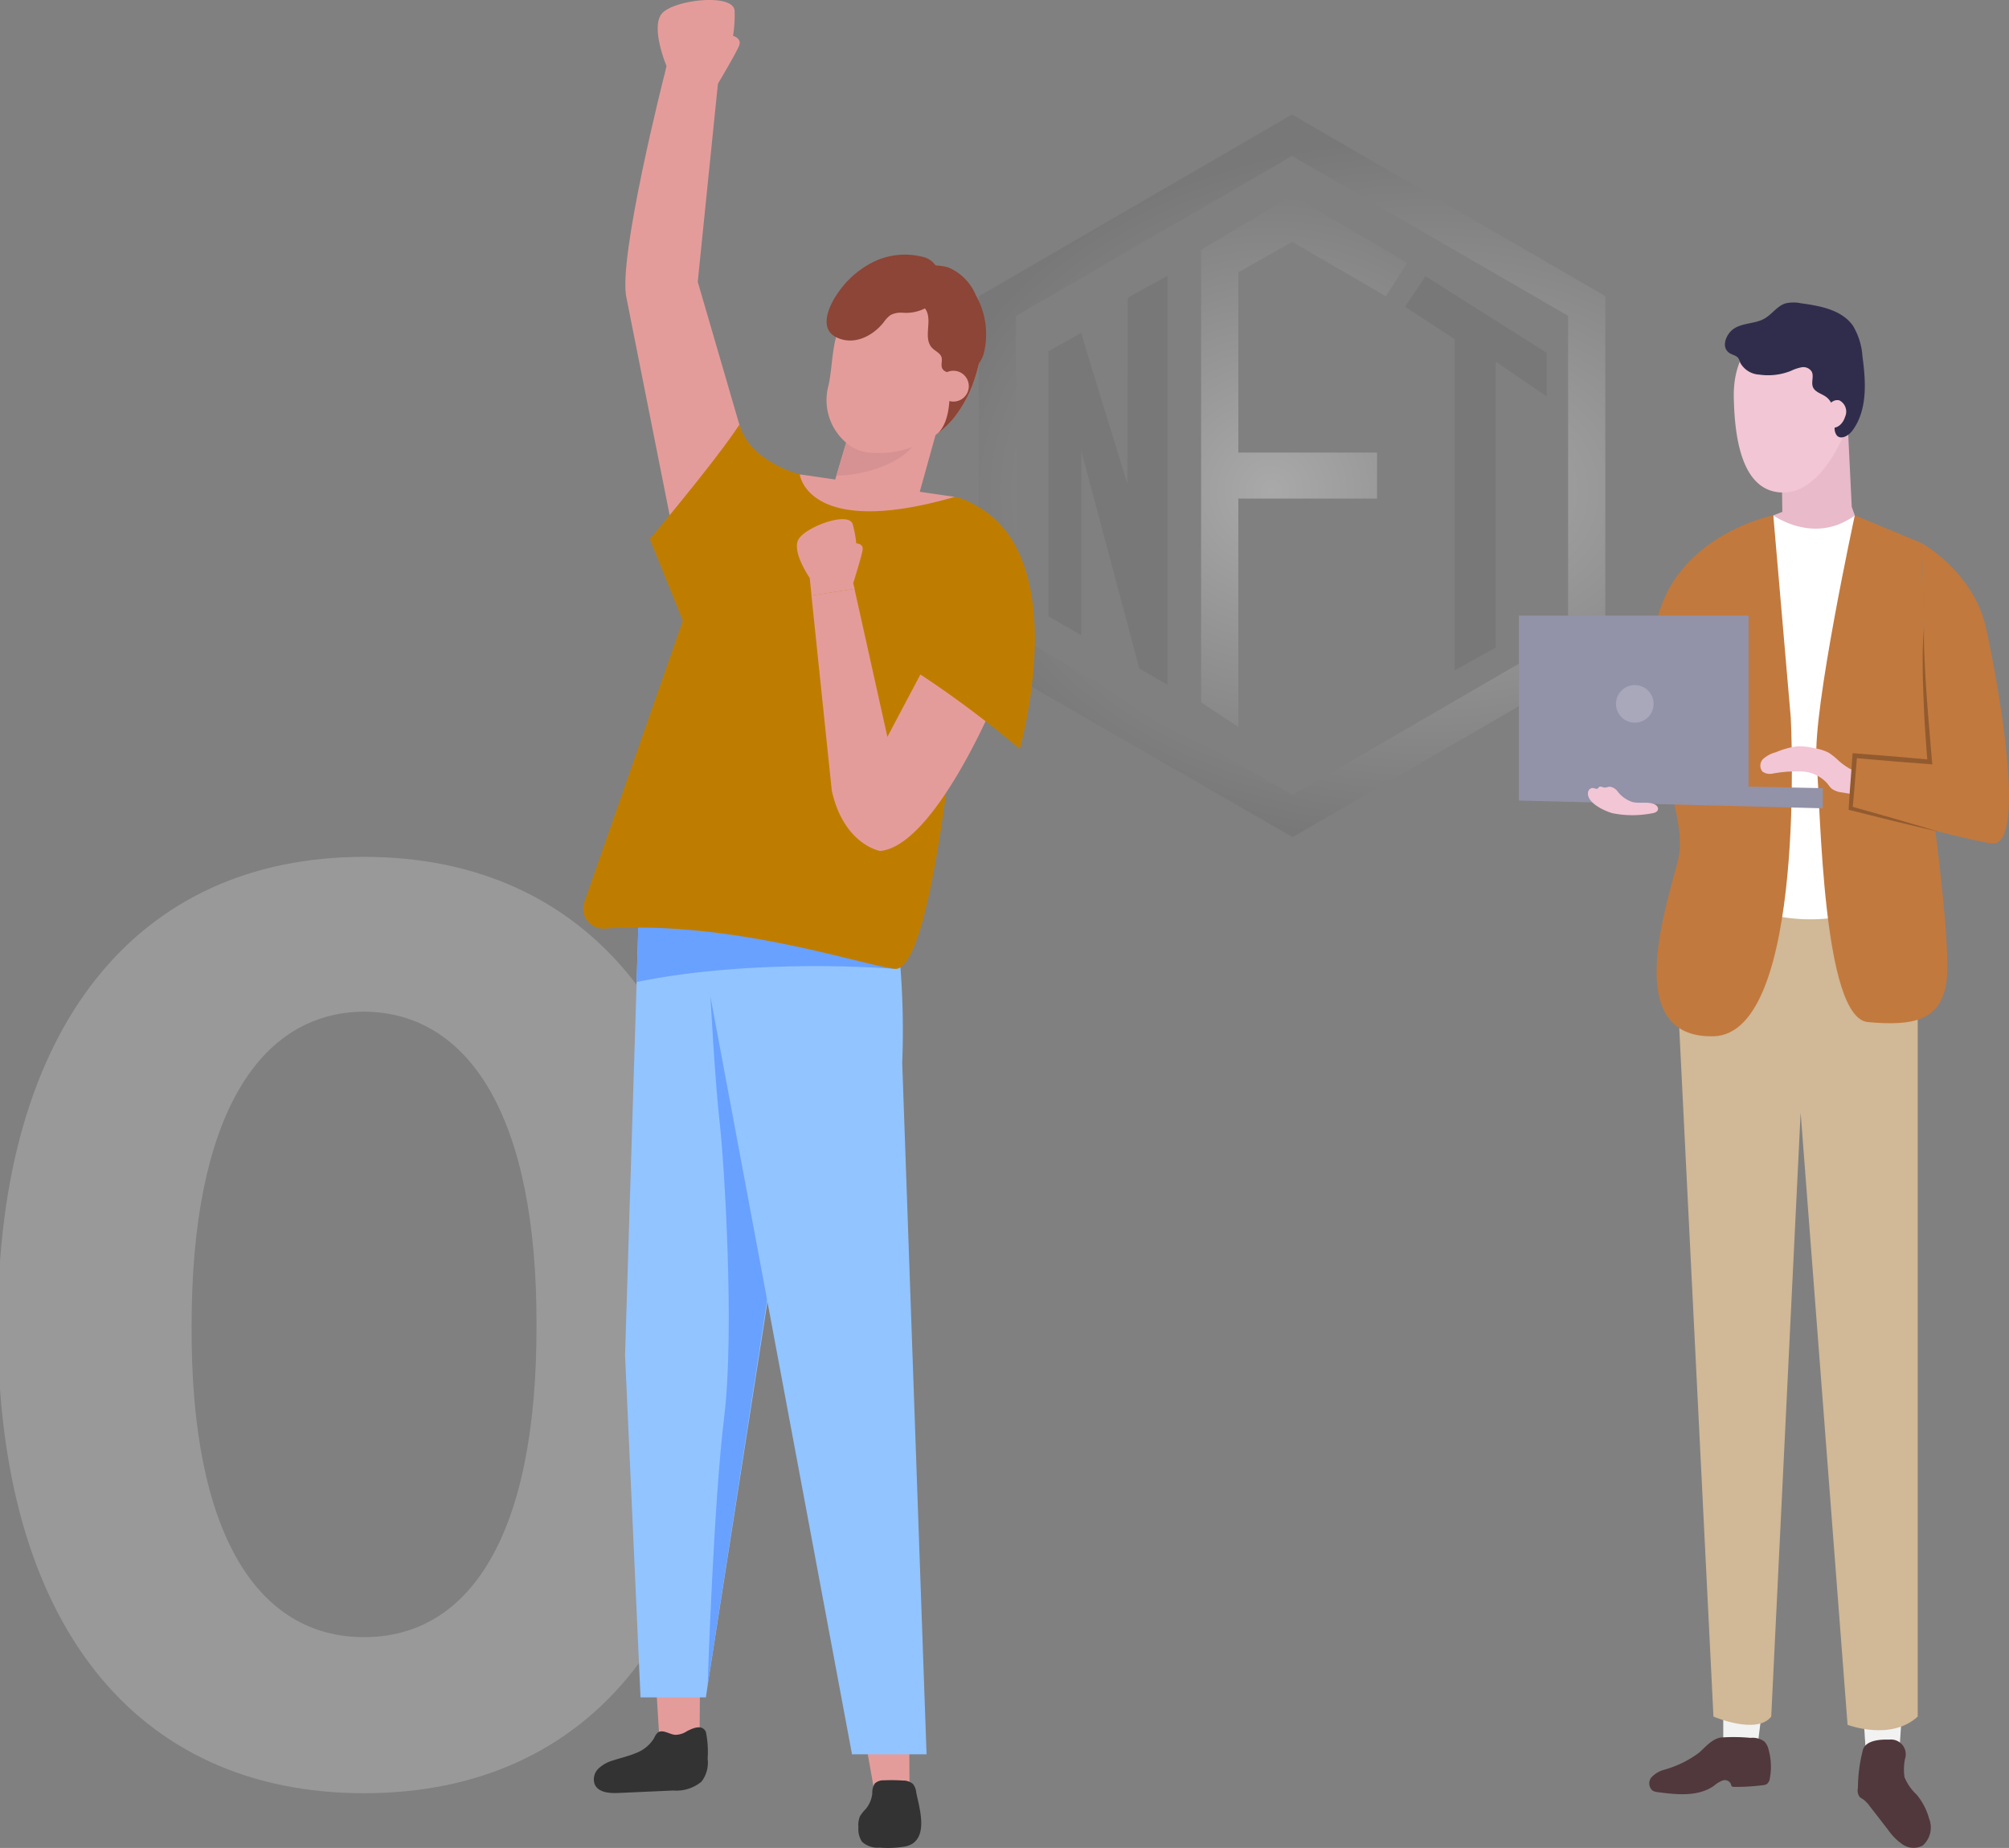 <svg xmlns="http://www.w3.org/2000/svg" xmlns:xlink="http://www.w3.org/1999/xlink" width="204.185" height="187.845" viewBox="0 0 204.185 187.845">
  <rect x="0" y="0" width="204.185" height="187.845" fill="#808080" stroke="none"/>
  <defs>
    <radialGradient id="radial-gradient" cx="2.042" cy="0.526" r="0.863" gradientTransform="translate(-1.217) scale(3.434 1)" gradientUnits="objectBoundingBox">
      <stop offset="0" stop-color="#a9a9a9"/>
      <stop offset="1" stop-color="#787878"/>
    </radialGradient>
    <radialGradient id="radial-gradient-2" cx="0.438" cy="0.556" r="0.664" gradientTransform="translate(-0.789) scale(2.578 1)" xlink:href="#radial-gradient"/>
    <radialGradient id="radial-gradient-3" cx="-0.804" cy="0.544" r="0.896" gradientTransform="translate(-0.892) scale(2.784 1)" xlink:href="#radial-gradient"/>
    <radialGradient id="radial-gradient-4" cx="0.499" cy="0.521" r="0.489" gradientTransform="translate(-0.076) scale(1.153 1)" xlink:href="#radial-gradient"/>
    <clipPath id="clip-path">
      <rect id="사각형_7352" data-name="사각형 7352" width="77" height="98" transform="translate(-0.23 -0.084)" fill="#fff" stroke="#707070" stroke-width="1"/>
    </clipPath>
  </defs>
  <g id="pm_slide_people02" transform="translate(-1429.77 -3582.999)">
    <g id="그룹_10262" data-name="그룹 10262" transform="translate(1529.261 3594.641)">
      <path id="패스_18831" data-name="패스 18831" d="M2637.3,369.812c-1.415-4.563-4.675-15.105-4.675-15.357l-3.354,1.893v26.926l3.354,1.928V366.5l5.888,22.088,2.855,1.643V348.67l-4.032,2.214Z" transform="translate(-2622.208 -332.27)" fill="url(#radial-gradient)"/>
      <path id="패스_18832" data-name="패스 18832" d="M2902.88,214.219l9.518,5.535,2.177-3.392-11.7-6.856-9.252,5.535v46l3.782,2.5V240.323h14.1v-4.678h-14.1v-18.32Z" transform="translate(-2871.038 -201.282)" fill="url(#radial-gradient-2)"/>
      <path id="패스_18833" data-name="패스 18833" d="M3246.7,352.384l5.031,3.285v33.675l4.175-2.321V357.955l5.174,3.535v-4.428l-12.311-7.785Z" transform="translate(-3203.383 -332.842)" fill="url(#radial-gradient-3)"/>
      <path id="패스_18834" data-name="패스 18834" d="M2540.82,69.58l-31.828,18.471v36.6l31.882,18.382,31.784-18.391v-36.6Zm-28.048,52.932V90.051l28.048-16.257,28.058,16.248V122.5l-28,16.248Z" transform="translate(-2508.994 -69.58)" fill="url(#radial-gradient-4)"/>
    </g>
    <g id="그룹_12100" data-name="그룹 12100" transform="translate(1584.142 3613.745)">
      <path id="패스_22944" data-name="패스 22944" d="M1598.83,451.472l.053,3.8-.918.357,3.853,3.19,4.431-3.19-.311-.861-.5-10.293Z" transform="translate(-1572.108 -433.987)" fill="#e8baca"/>
      <path id="패스_22945" data-name="패스 22945" d="M1587.99,705.115v3.408h3.46l.472-3.67Z" transform="translate(-1567.218 -561.628)" fill="#f2f2f2"/>
      <path id="패스_22946" data-name="패스 22946" d="M1615.96,705.356l.21,3.4,3.454-.213.245-3.692Z" transform="translate(-1580.93 -561.628)" fill="#f2f2f2"/>
      <path id="패스_22947" data-name="패스 22947" d="M1578.99,553.163l3.592,72.3s4.4,1.888,5.872,0l2.988-61.4,4.771,62.238s4.4,1.678,7.13-.839V552.323l-3.985-9.647-16.987-.839Z" transform="translate(-1562.807 -481.717)" fill="#d1b896"/>
      <path id="패스_22948" data-name="패스 22948" d="M1595.34,466.352s4.194,3.041,8.284,0l-1.363,40.789a18,18,0,0,1-9.647-.944Z" transform="translate(-1569.486 -444.713)" fill="#fff"/>
      <path id="패스_22949" data-name="패스 22949" d="M1591.9,431.472s-1.887,1.652-1.809,5.505.708,9.751,5.112,9.673,6.763-7.589,6.763-7.589.786-7.982-3.224-8.14A26.747,26.747,0,0,0,1591.9,431.472Z" transform="translate(-1568.249 -427.333)" fill="#f2c6d4"/>
      <path id="패스_22950" data-name="패스 22950" d="M1610.45,466.352s-4.3,19.853-3.888,24.887.606,26.2,5.219,26.622,7.477-.129,8-4.219-1.887-20.812-1.887-20.812l-.629-23.646Z" transform="translate(-1576.308 -444.713)" fill="#c2793e"/>
      <path id="패스_22951" data-name="패스 22951" d="M1578.28,711.55a10.726,10.726,0,0,1-3.484,1.706,2.771,2.771,0,0,0-1.316.762.963.963,0,0,0,.09,1.365,1.4,1.4,0,0,0,.581.167c1.937.26,4.086.47,5.678-.663a2.93,2.93,0,0,1,.871-.527.673.673,0,0,1,.84.374.5.5,0,0,0,.062.19.329.329,0,0,0,.269.086,21.927,21.927,0,0,0,2.893-.169.95.95,0,0,0,.445-.135.9.9,0,0,0,.29-.6,6.391,6.391,0,0,0-.135-2.891,1.744,1.744,0,0,0-.422-.814,2.034,2.034,0,0,0-1.414-.374,18.625,18.625,0,0,0-3.016-.036C1579.58,710.145,1578.95,710.977,1578.28,711.55Z" transform="translate(-1559.988 -564.118)" fill="#51383d"/>
      <path id="패스_22952" data-name="패스 22952" d="M1614.82,715.391a1.127,1.127,0,0,0,.17.894,1.8,1.8,0,0,0,.345.243,3.023,3.023,0,0,1,.691.712l1.852,2.386a5.833,5.833,0,0,0,1.5,1.508,1.98,1.98,0,0,0,2.03.1,2.445,2.445,0,0,0,.649-2.73,6.479,6.479,0,0,0-1.278-2.455,5.039,5.039,0,0,1-1.221-1.754,5.416,5.416,0,0,1,.047-1.861,1.5,1.5,0,0,0-1.587-1.967c-.894-.022-2.3.04-2.669.968a15.783,15.783,0,0,0-.529,3.951Z" transform="translate(-1580.363 -564.381)" fill="#51383d"/>
      <path id="패스_22953" data-name="패스 22953" d="M1586.27,466.352s-12.17,2.412-12.17,13.948,3.513,16.777,2.49,21.076-5.95,18.141,3.592,17.93,7.864-32.374,7.864-32.374Z" transform="translate(-1560.412 -444.713)" fill="#c2793e"/>
      <path id="패스_22954" data-name="패스 22954" d="M1547.25,505.147v-18.8h23.339V503.73l7.55.157v2.045Z" transform="translate(-1547.246 -454.515)" fill="#9292a9"/>
      <path id="패스_22955" data-name="패스 22955" d="M1603.37,513.89a7.093,7.093,0,0,0-1.027-.835,4.685,4.685,0,0,0-1.424-.456,6.716,6.716,0,0,0-1.8-.2,8.373,8.373,0,0,0-2.158.6,3.1,3.1,0,0,0-1.282.67.953.953,0,0,0-.074,1.308,1.356,1.356,0,0,0,1.088.179,13.583,13.583,0,0,1,2.927-.2,3.686,3.686,0,0,1,2.581,1.232,3.542,3.542,0,0,0,.41.5,2.147,2.147,0,0,0,1.087.4l1.866.313a3.055,3.055,0,0,0,.154-2.167,7.547,7.547,0,0,0-1.208-.537,6.9,6.9,0,0,1-1.14-.807Z" transform="translate(-1570.839 -467.28)" fill="#f2c6d4"/>
      <path id="패스_22956" data-name="패스 22956" d="M1588.84,429.079c.285.169.655.224.848.494a2.022,2.022,0,0,1,.192.456,2.335,2.335,0,0,0,1.935,1.209,6.234,6.234,0,0,0,3.213-.378,4.354,4.354,0,0,1,1.1-.368,1.011,1.011,0,0,1,1.009.429c.256.47-.068,1.08.13,1.577.212.531.885.669,1.344,1.009.89.659.877,1.963.869,3.071a1.188,1.188,0,0,0,.231.863c.437.445,1.188,0,1.561-.5,1.555-2.092,1.383-4.963,1.031-7.546a6.984,6.984,0,0,0-.958-3.111c-1.138-1.632-3.34-2.034-5.312-2.3a3.566,3.566,0,0,0-1.573.021c-.822.266-1.337,1.077-2.08,1.518-.982.584-2.314.424-3.233,1.108C1588.45,427.147,1587.86,428.5,1588.84,429.079Z" transform="translate(-1567.383 -423.905)" fill="#302d4c"/>
      <path id="패스_22957" data-name="패스 22957" d="M1620.63,471.906s5.243,2.936,6.5,8.546,4.3,22.6.525,21.967-14.26-3.565-14.26-3.565l.42-5.348,7.624.629s-.878-9.751-.582-13.683" transform="translate(-1579.67 -447.435)" fill="#c2793e"/>
      <g id="그룹_12099" data-name="그룹 12099" transform="translate(33.511 33.016)">
        <path id="패스_22958" data-name="패스 22958" d="M1622.08,509.434c-1.5-.336-2.985-.707-4.479-1.059l-4.467-1.113-.155-.038.01-.168c.109-1.785.255-3.567.381-5.351l.017-.237.239.019,3.814.3,3.811.334-.251.253c-.095-1.141-.177-2.28-.254-3.421s-.119-2.284-.163-3.426-.079-2.286-.072-3.43a33.248,33.248,0,0,1,.14-3.427c-.036,1.142,0,2.283.056,3.423s.12,2.279.2,3.417.17,2.276.268,3.413.183,2.276.289,3.41l.026.275-.277-.021-3.814-.3-3.811-.33.256-.218c-.153,1.781-.286,3.564-.458,5.345l-.144-.207,4.425,1.25C1619.14,508.565,1620.61,508.983,1622.08,509.434Z" transform="translate(-1612.981 -488.669)" fill="#925b2f"/>
      </g>
      <path id="패스_22959" data-name="패스 22959" d="M1610.31,445.075c-.228.757-.853,1.238-1.4,1.075a1.281,1.281,0,0,1-.57-1.667c.228-.757.853-1.238,1.4-1.075a1.28,1.28,0,0,1,.57,1.667Z" transform="translate(-1577.158 -433.451)" fill="#f2c6d4"/>
      <circle id="타원_1457" data-name="타원 1457" cx="1.913" cy="1.913" r="1.913" transform="translate(9.867 38.891)" fill="#a8a8ba"/>
      <path id="패스_22960" data-name="패스 22960" d="M1561.05,521.442a.779.779,0,0,1,.012-.58.48.48,0,0,1,.479-.279c.154.023.317.136.449.055.067-.041.1-.12.166-.163.142-.093.321.031.488.058.2.033.4-.08.6-.082a1.2,1.2,0,0,1,.806.523A3.16,3.16,0,0,0,1565.5,522c.689.184,1.441-.031,2.122.179.267.083.552.3.5.58s-.392.371-.669.406a10.287,10.287,0,0,1-3.991-.028C1562.68,522.9,1561.32,522.264,1561.05,521.442Z" transform="translate(-1553.986 -471.228)" fill="#f2c6d4"/>
    </g>
    <g id="마스크_그룹_12" data-name="마스크 그룹 12" transform="translate(1430 3669.084)" clip-path="url(#clip-path)">
      <path id="_0" data-name="0" d="M43.24,1.279c23.155,0,37.228-17.143,37.228-47.59,0-30.255-14.136-47.59-37.228-47.59S6.013-76.566,6.013-46.311C6.013-15.991,20.021,1.279,43.24,1.279ZM25.714-46.311c0-21.172,6.844-31.791,17.526-31.854,10.682.064,17.59,10.682,17.526,31.854.064,21.364-6.78,31.727-17.526,31.727S25.586-24.946,25.714-46.311Z" transform="translate(-6.47 94.916)" fill="#999"/>
    </g>
    <g id="그룹_12101" data-name="그룹 12101" transform="translate(1489.046 3583)">
      <path id="패스_22961" data-name="패스 22961" d="M1739.12,584.765l-.055,6.646H1735l-.422-6.831A12.558,12.558,0,0,0,1739.12,584.765Z" transform="translate(-1727.245 -414.448)" fill="#e49c9a"/>
      <path id="패스_22962" data-name="패스 22962" d="M1747.18,498.355V534.69l-1.225,8.389-6.172,39.584v.01l-.183,1.234h-6.644l-1.572-34.773,1.176-37.945.338-11.06.058-1.774Z" transform="translate(-1727.132 -411.369)" fill="#92c4ff"/>
      <path id="패스_22963" data-name="패스 22963" d="M1761.15,589.524l.044,7.846h-3.459l-1.282-7.2a12.311,12.311,0,0,0,4.7-.646Z" transform="translate(-1728.027 -414.624)" fill="#e49c9a"/>
      <path id="패스_22964" data-name="패스 22964" d="M1761.85,597.015a1.587,1.587,0,0,0-.33-.828,1.513,1.513,0,0,0-1.016-.346,15.9,15.9,0,0,0-1.916-.023,1.3,1.3,0,0,0-.941.317,1.762,1.762,0,0,0-.259,1.024,2.947,2.947,0,0,1-.669,1.58,4.055,4.055,0,0,0-.578.724,2.364,2.364,0,0,0-.162,1.129,2.333,2.333,0,0,0,.368,1.473,2.364,2.364,0,0,0,1.8.592,10.13,10.13,0,0,0,2.576-.114,2.187,2.187,0,0,0,.754-.289C1763.04,601.214,1762.12,598.43,1761.85,597.015Z" transform="translate(-1728.01 -414.848)" fill="#333"/>
      <path id="패스_22965" data-name="패스 22965" d="M1737.54,590.636a2.2,2.2,0,0,1-1.173.359c-.62-.051-1.287-.6-1.781-.222a1.562,1.562,0,0,0-.362.543,3.64,3.64,0,0,1-1.847,1.53c-.75.32-1.554.495-2.328.751a3.526,3.526,0,0,0-1.5.843,1.512,1.512,0,0,0-.362,1.6c.375.825,1.494.906,2.4.866l5.586-.251a3.986,3.986,0,0,0,2.859-.9,3.158,3.158,0,0,0,.627-2.329,10.21,10.21,0,0,0-.174-2.712C1739.12,589.887,1738.16,590.306,1737.54,590.636Z" transform="translate(-1727.014 -414.65)" fill="#333"/>
      <path id="패스_22966" data-name="패스 22966" d="M1747.49,525.982v9.245l-7.4,47.966c.018-.659.612-18.566,1.679-27.249,1.081-8.814,0-25.979-.464-30s-.928-12.7-.928-12.7Z" transform="translate(-1727.442 -411.901)" fill="#68a1ff"/>
      <path id="패스_22967" data-name="패스 22967" d="M1740.39,512.721l14.381,76.973h7.577l-2.474-70.309a82.937,82.937,0,0,0-1.855-21.029h-17.627Z" transform="translate(-1727.453 -411.369)" fill="#92c4ff"/>
      <path id="패스_22968" data-name="패스 22968" d="M1771.67,480.706a10.968,10.968,0,0,1-1.064,2.773l-1.494-1.963-2.558-1.887,3.369-.689Z" transform="translate(-1728.387 -410.676)" fill="#bf7d00"/>
      <path id="패스_22969" data-name="패스 22969" d="M1749.78,458.154l15.751,2.289-16.222,9.592Z" transform="translate(-1727.772 -409.934)" fill="#e49c9a"/>
      <path id="패스_22970" data-name="패스 22970" d="M1758.81,509.832a114.72,114.72,0,0,0-11.591-.222c-2.228.067-4.638.2-7.117.453a71.442,71.442,0,0,0-7.5,1.109l.338-11.06c.733-.771,1.311-1.389,1.688-1.774l.453-.482.955.482,4.069,2.054,7.117,3.587Z" transform="translate(-1727.175 -411.351)" fill="#68a1ff"/>
      <path id="패스_22971" data-name="패스 22971" d="M1748.98,458.152s.808,6.6,15.751,2.289c0,0,9.827,1.48,5.52,19.52l-5.115-1.077s-2.489,30.069-6.527,29.531c-3.737-.5-16.572-4.924-29.452-4.092a2.03,2.03,0,0,1-2.069-2.69L1737.6,471.6S1737.14,457.076,1748.98,458.152Z" transform="translate(-1726.974 -409.932)" fill="#bf7d00"/>
      <path id="패스_22972" data-name="패스 22972" d="M1769.56,482.319s-6.037,14.355-11.469,14.865c0,0-3.691-.615-4.922-6.151l3.06-4.2,1.862.138,4.087-7.723a8.212,8.212,0,0,1,3.04.111A6.863,6.863,0,0,1,1769.56,482.319Z" transform="translate(-1727.91 -410.684)" fill="#e49c9a"/>
      <path id="패스_22973" data-name="패스 22973" d="M1750.98,470.637l-.179-1.782s-1.744-2.505-1.2-3.813,5.229-3.076,5.575-1.614a10.448,10.448,0,0,1,.346,1.907s.73.014.654.63-.961,3.422-.961,3.422l.142.568Z" transform="translate(-1727.778 -410.103)" fill="#e49c9a"/>
      <path id="패스_22974" data-name="패스 22974" d="M1735.52,415.7l.2-.842s-1.6-3.8-.522-5.267,7.467-2.213,7.445-.286a13.408,13.408,0,0,1-.16,2.485s.906.244.62.987-2.162,3.888-2.162,3.888l-.249,1.514Z" transform="translate(-1727.255 -408.149)" fill="#e49c9a"/>
      <path id="패스_22975" data-name="패스 22975" d="M1763.96,453.073l-2.073,7.464-8.708-.906.791-2.671,1.157-3.9.174-.6,6.22.434.829.058Z" transform="translate(-1727.91 -409.731)" fill="#e49c9a"/>
      <path id="패스_22976" data-name="패스 22976" d="M1744.61,457.114l-5.838-20.04,2.049-20.13-5.424-.964s-4.821,18.924-3.857,22.782l6.225,31.34Z" transform="translate(-1727.133 -408.428)" fill="#e49c9a"/>
      <path id="패스_22977" data-name="패스 22977" d="M1743.09,452.9s-1.317,2.324-9.092,11.646l5.067,12.539,10.168-19.118S1744.22,456.763,1743.09,452.9Z" transform="translate(-1727.225 -409.746)" fill="#bf7d00"/>
      <path id="패스_22978" data-name="패스 22978" d="M1762.43,452.9a.231.231,0,0,1-.058.077c-.464,3.983-6.643,5.185-8.706,5.108l1.484-5,6.393-.164Z" transform="translate(-1727.927 -409.746)" fill="#d69292"/>
      <path id="패스_22979" data-name="패스 22979" d="M1768.41,443.833a13.909,13.909,0,0,1-.7,3.7,12.749,12.749,0,0,1-2.131,4.069,9.6,9.6,0,0,1-1.552,1.514l-.077.048a9.963,9.963,0,0,1-7.01,1.977,4.1,4.1,0,0,1-2.428-1.09,5.693,5.693,0,0,1-1.687-5.757c.463-2.064.3-4.976,1.57-6.673,1.4-1.861,2.507-2.922,4.021-4.667,1.292-1.475,4.908-1.138,6.5-.26a7.118,7.118,0,0,1,3.336,4.85A9.1,9.1,0,0,1,1768.41,443.833Z" transform="translate(-1727.891 -409.141)" fill="#e49c9a"/>
      <path id="패스_22980" data-name="패스 22980" d="M1758.44,441.85a2.847,2.847,0,0,1,.691-.722,2.307,2.307,0,0,1,1.194-.236,4.288,4.288,0,0,0,2.241-.408c.979-.607,1.242-1.9,1.344-3.042a2.46,2.46,0,0,0-.088-1.156,2.174,2.174,0,0,0-1.565-1.1,7.248,7.248,0,0,0-4.949.582,9.565,9.565,0,0,0-3.715,3.388c-.785,1.2-1.708,3.364,0,4.223C1755.37,444.274,1757.31,443.286,1758.44,441.85Z" transform="translate(-1727.89 -409.107)" fill="#8c4536"/>
      <path id="패스_22981" data-name="패스 22981" d="M1763.69,444.511c.314.335.829.517.96.957.1.353-.086.754.057,1.094.18.428.749.494,1.214.494a3.785,3.785,0,0,0,1.733-.272,2.867,2.867,0,0,0,1.312-1.813,8.051,8.051,0,0,0-.831-5.813,5.235,5.235,0,0,0-2.8-2.826,5.3,5.3,0,0,0-1.621-.2,1.414,1.414,0,0,0-.662.113,1.511,1.511,0,0,0-.606,1.105,4.189,4.189,0,0,0-.113,2.238c.179.46.613.761.816,1.219C1763.65,441.942,1762.79,443.553,1763.69,444.511Z" transform="translate(-1728.232 -409.148)" fill="#8c4536"/>
      <path id="패스_22982" data-name="패스 22982" d="M1768.83,444.125a13.894,13.894,0,0,1-.7,3.7,12.75,12.75,0,0,1-2.131,4.069,9.61,9.61,0,0,1-1.552,1.514l-.077.048c2.093-2.035.768-7.937.768-7.937Z" transform="translate(-1728.309 -409.433)" fill="#8c4536"/>
      <circle id="타원_1458" data-name="타원 1458" cx="1.567" cy="1.567" r="1.567" transform="translate(36.056 37.686)" fill="#e49c9a"/>
      <path id="패스_22983" data-name="패스 22983" d="M1762.51,478.578a104.847,104.847,0,0,1,10.1,7.578s6.289-21.926-6.612-25.628Z" transform="translate(-1728.243 -410.019)" fill="#bf7d00"/>
      <path id="패스_22984" data-name="패스 22984" d="M1759.39,488.159l-3.99-17.942-4.371.681,2.065,19.814Z" transform="translate(-1727.833 -410.365)" fill="#e49c9a"/>
    </g>
  </g>
</svg>
